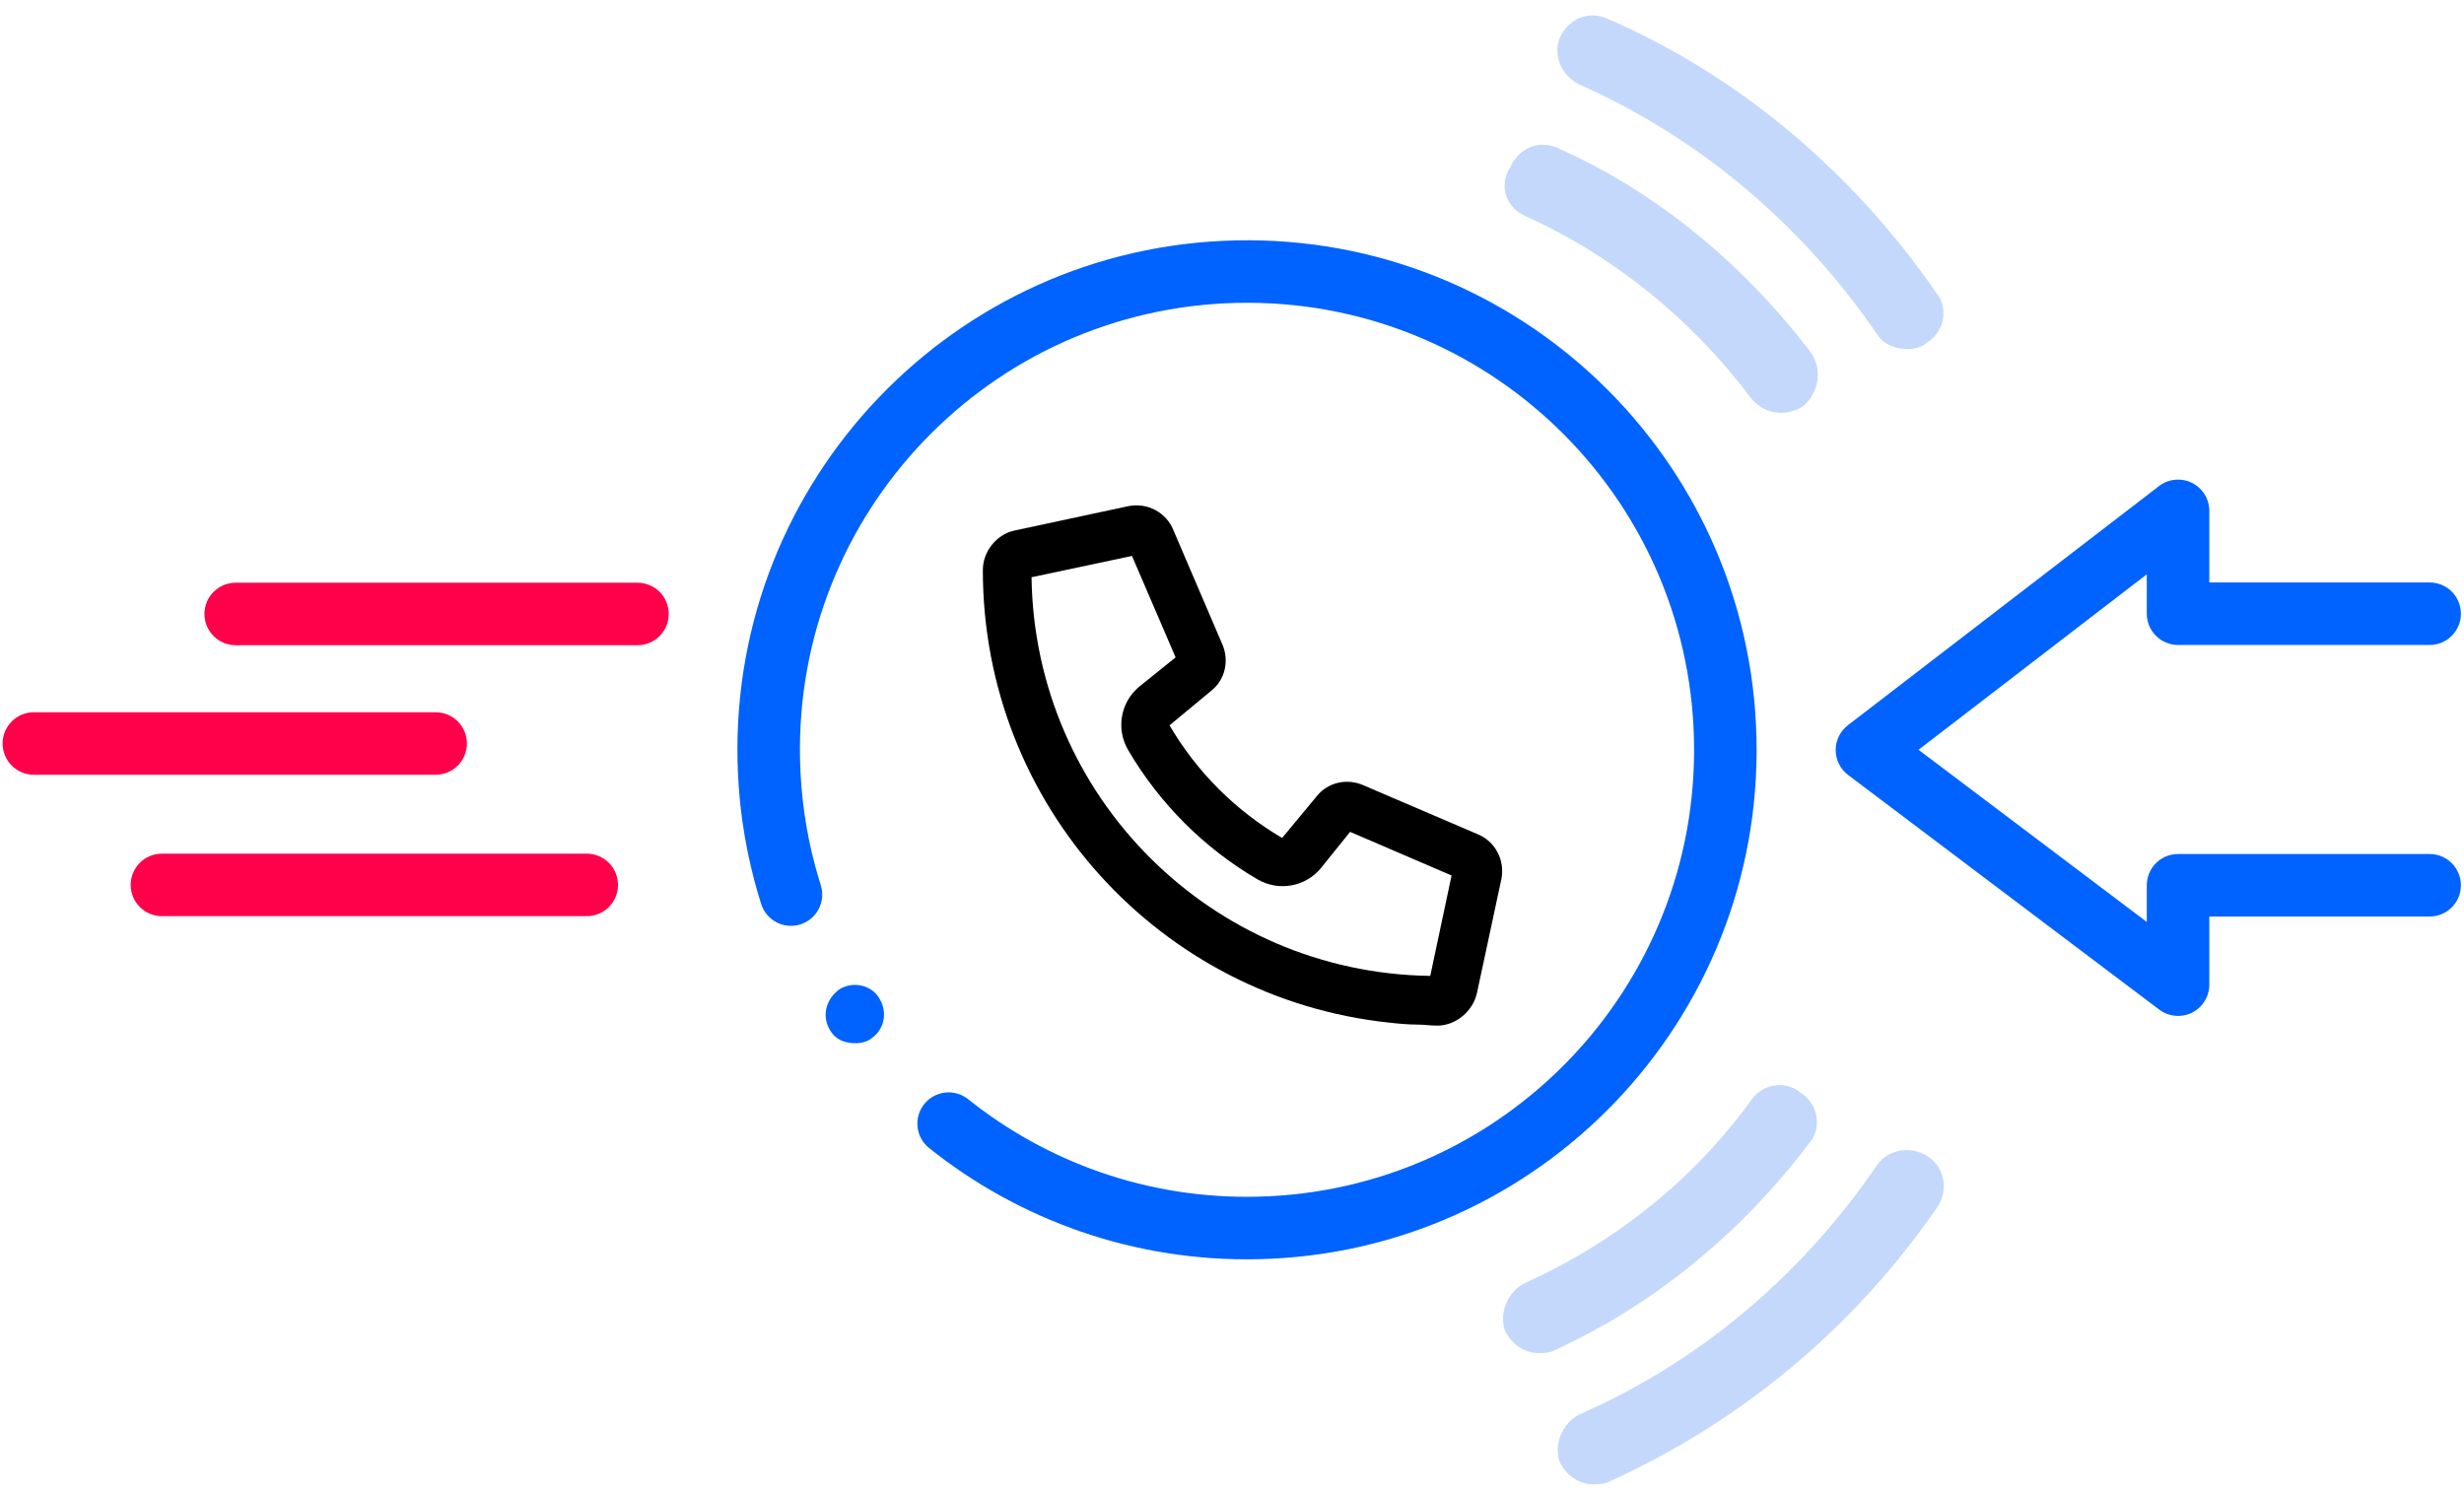 <svg width="473" height="286" viewBox="0 0 473 286" fill="none" xmlns="http://www.w3.org/2000/svg">
<path fill-rule="evenodd" clip-rule="evenodd" d="M83.632 148.748L6.5 148.748C3.186 148.748 0.5 146.062 0.5 142.748C0.5 139.434 3.186 136.748 6.5 136.748L83.632 136.748C86.945 136.748 89.632 139.434 89.632 142.748C89.632 146.061 86.945 148.748 83.632 148.748Z" fill="#FF004A"/>
<path fill-rule="evenodd" clip-rule="evenodd" d="M122.377 123.876L45.246 123.876C41.932 123.876 39.246 121.19 39.246 117.876C39.246 114.563 41.932 111.876 45.246 111.876L122.377 111.876C125.691 111.876 128.377 114.562 128.377 117.876C128.377 121.19 125.691 123.876 122.377 123.876Z" fill="#FF004A"/>
<path fill-rule="evenodd" clip-rule="evenodd" d="M25.085 169.898C25.085 166.585 27.772 163.898 31.085 163.898H112.636C115.95 163.898 118.636 166.585 118.636 169.898C118.636 173.212 115.95 175.898 112.636 175.898H31.085C27.772 175.898 25.085 173.212 25.085 169.898Z" fill="#FF004A"/>
<path d="M161.158 189.922C158.4 191.93 157.711 195.276 159.434 197.953C160.468 199.626 162.192 200.295 164.26 200.295C165.294 200.295 166.673 199.96 167.362 199.291C169.775 197.618 170.464 194.272 168.741 191.595C167.362 189.253 163.915 188.249 161.158 189.922Z" fill="#0062FF"/>
<path d="M303.157 16.209C325.836 26.289 345.575 42.668 360.274 64.087C361.534 66.187 364.054 67.027 366.154 67.027C367.414 67.027 369.094 66.607 369.934 65.767C373.294 63.667 374.134 59.047 371.614 56.108C355.654 33.009 333.815 14.529 308.617 3.61C304.837 1.93 301.057 3.61 299.377 7.39C298.117 10.75 299.797 14.529 303.157 16.209Z" fill="#C4D8FC"/>
<path d="M292.78 41.463C309.579 49.023 324.699 61.202 336.038 76.322C337.298 78.001 339.398 79.261 341.918 79.261C343.178 79.261 344.858 78.841 346.118 78.001C349.058 75.481 349.897 71.282 347.798 67.922C334.778 50.703 317.979 36.843 299.08 28.444C295.3 26.764 291.52 28.444 289.84 32.224C287.74 35.583 289 39.783 292.78 41.463Z" fill="#C4D8FC"/>
<path d="M370.003 221.979C366.644 219.88 362.444 220.72 360.344 223.659C346.064 244.658 326.325 261.458 303.226 271.537C299.867 273.217 298.187 277.417 299.447 280.777C300.707 283.297 303.226 284.977 305.746 284.977C306.586 284.977 307.846 284.977 308.686 284.557C333.885 273.217 355.724 255.158 371.683 232.059C374.203 228.699 373.363 224.079 370.003 221.979Z" fill="#C4D8FC"/>
<path d="M347.324 219.459C349.844 216.519 349.004 211.899 345.644 209.799C342.704 207.279 338.085 208.119 335.985 211.479C324.645 227.018 309.526 238.778 292.727 246.337C289.367 248.017 287.687 252.217 288.947 255.577C290.207 258.097 292.727 259.777 295.247 259.777C296.087 259.777 297.346 259.777 298.186 259.357C317.506 250.537 334.305 236.678 347.324 219.459Z" fill="#C4D8FC"/>
<path fill-rule="evenodd" clip-rule="evenodd" d="M237.487 58.152C190.099 59.198 152.531 98.462 153.577 145.85C153.731 152.822 154.711 159.574 156.418 166.018C156.769 167.339 157.149 168.648 157.56 169.942C158.561 173.101 156.813 176.474 153.654 177.475C150.495 178.477 147.123 176.728 146.121 173.569C145.653 172.092 145.218 170.599 144.819 169.092C142.87 161.738 141.755 154.043 141.58 146.115C140.388 92.101 183.208 47.347 237.222 46.155C291.236 44.963 335.99 87.784 337.182 141.797C338.374 195.811 295.554 240.565 241.54 241.757C217.694 242.283 195.64 234.224 178.356 220.415C175.767 218.347 175.345 214.572 177.413 211.983C179.482 209.394 183.257 208.972 185.846 211.04C201.014 223.159 220.345 230.222 241.275 229.76C288.663 228.714 326.231 189.45 325.185 142.062C324.139 94.674 284.875 57.106 237.487 58.152Z" fill="#0062FF"/>
<path fill-rule="evenodd" clip-rule="evenodd" d="M420.759 92.7C422.809 93.71 424.107 95.797 424.107 98.083V111.829H466.405C469.719 111.829 472.405 114.516 472.405 117.829C472.405 121.143 469.719 123.829 466.405 123.829H418.107C414.794 123.829 412.107 121.143 412.107 117.829V110.264L368.287 143.953L412.107 177.009V169.965C412.107 166.651 414.794 163.965 418.107 163.965H466.405C469.719 163.965 472.405 166.651 472.405 169.965C472.405 173.279 469.719 175.965 466.405 175.965H424.107V189.05C424.107 191.326 422.82 193.406 420.783 194.421C418.746 195.436 416.311 195.211 414.494 193.84L354.771 148.788C353.276 147.66 352.393 145.899 352.384 144.026C352.376 142.153 353.242 140.383 354.727 139.242L414.45 93.326C416.262 91.933 418.708 91.69 420.759 92.7Z" fill="#0062FF"/>
<path d="M261.705 150.753L283.518 160.101C287.024 161.465 288.971 165.165 288.192 168.865L283.518 190.678C282.739 194.184 279.428 196.911 275.923 196.911C274.559 196.911 273.391 196.716 272.222 196.716C270.275 196.716 268.327 196.521 266.574 196.326C222.753 191.652 188.67 154.648 188.67 109.464C188.67 105.958 191.202 102.647 194.708 101.868L216.521 97.194C220.221 96.415 223.922 98.362 225.285 101.868L234.634 123.681C235.997 126.797 235.218 130.498 232.491 132.64L224.506 139.262C229.765 148.221 237.165 155.622 246.124 160.88L252.746 152.895C254.889 150.168 258.589 149.389 261.705 150.753ZM274.559 187.367L278.649 168.086L259.173 159.712L253.525 166.723C250.604 170.229 245.54 171.202 241.45 168.865C231.128 162.828 222.559 154.258 216.521 143.936C214.184 139.846 215.158 134.782 218.663 131.861L225.675 126.213L217.3 106.737L198.019 110.827C198.603 152.895 232.491 186.783 274.559 187.367Z" fill="black"/>
</svg>
